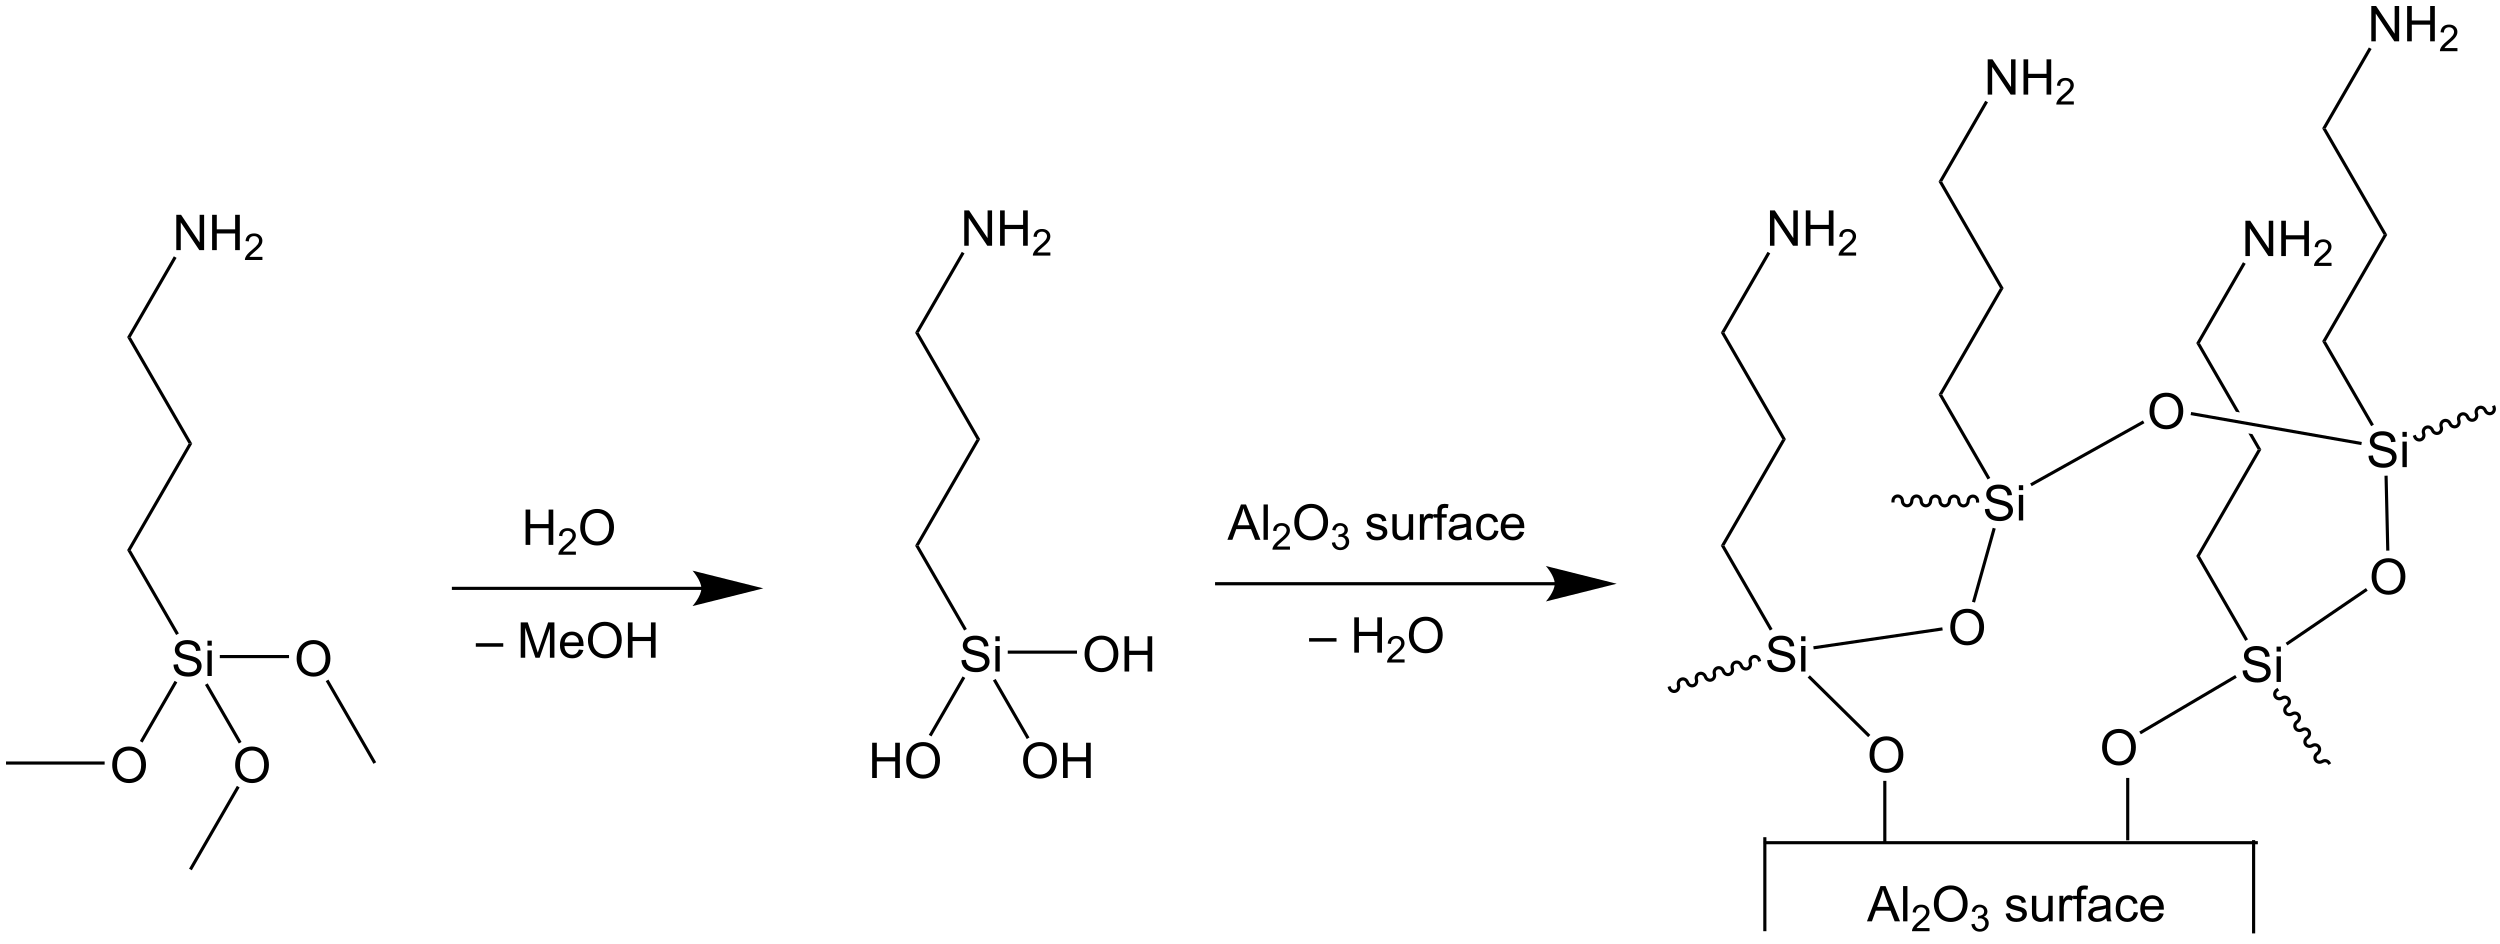 <?xml version="1.0" encoding="UTF-8"?>
<!DOCTYPE svg PUBLIC '-//W3C//DTD SVG 1.0//EN'
          'http://www.w3.org/TR/2001/REC-SVG-20010904/DTD/svg10.dtd'>
<svg stroke-dasharray="none" shape-rendering="auto" xmlns="http://www.w3.org/2000/svg" font-family="'Dialog'" text-rendering="auto" width="90" fill-opacity="1" color-interpolation="auto" color-rendering="auto" preserveAspectRatio="xMidYMid meet" font-size="12px" viewBox="0 0 90 34" fill="black" xmlns:xlink="http://www.w3.org/1999/xlink" stroke="black" image-rendering="auto" stroke-miterlimit="10" stroke-linecap="square" stroke-linejoin="miter" font-style="normal" stroke-width="1" height="34" stroke-dashoffset="0" font-weight="normal" stroke-opacity="1"
><!--Generated by the Batik Graphics2D SVG Generator--><defs id="genericDefs"
  /><g
  ><defs id="defs1"
    ><clipPath clipPathUnits="userSpaceOnUse" id="clipPath1"
      ><path d="M0.633 1.583 L418.09 1.583 L418.09 158.278 L0.633 158.278 L0.633 1.583 Z"
      /></clipPath
      ><clipPath clipPathUnits="userSpaceOnUse" id="clipPath2"
      ><path d="M2.868 2.091 L2.868 154.429 L408.718 154.429 L408.718 2.091 Z"
      /></clipPath
    ></defs
    ><g stroke-width="0.51" transform="scale(0.216,0.216) translate(-0.633,-1.583) matrix(1.029,0,0,1.029,-2.318,-0.568)"
    ><path fill="none" d="M288.815 138.584 C288.815 138.584 368.315 138.584 368.315 138.584" clip-path="url(#clipPath2)"
    /></g
    ><g stroke-width="0.51" transform="matrix(0.222,0,0,0.222,-0.636,-0.464)"
    ><path fill="none" d="M308.51 138.584 C308.51 138.584 308.51 128.977 308.51 128.977" clip-path="url(#clipPath2)"
    /></g
    ><g transform="matrix(0.222,0,0,0.222,-0.636,-0.464)"
    ><path d="M30.997 109.871 L31.713 109.808 Q31.763 110.238 31.948 110.514 Q32.135 110.79 32.526 110.959 Q32.916 111.128 33.403 111.128 Q33.838 111.128 34.169 111.001 Q34.502 110.871 34.664 110.647 Q34.825 110.423 34.825 110.157 Q34.825 109.886 34.669 109.686 Q34.513 109.485 34.153 109.347 Q33.924 109.259 33.135 109.069 Q32.346 108.878 32.028 108.712 Q31.619 108.496 31.416 108.178 Q31.216 107.86 31.216 107.464 Q31.216 107.032 31.461 106.654 Q31.708 106.277 32.179 106.082 Q32.653 105.886 33.231 105.886 Q33.87 105.886 34.354 106.092 Q34.841 106.298 35.101 106.696 Q35.364 107.094 35.385 107.597 L34.658 107.652 Q34.599 107.11 34.26 106.834 Q33.924 106.555 33.263 106.555 Q32.575 106.555 32.26 106.808 Q31.948 107.058 31.948 107.415 Q31.948 107.722 32.169 107.923 Q32.388 108.121 33.312 108.332 Q34.237 108.54 34.58 108.696 Q35.08 108.925 35.317 109.279 Q35.557 109.634 35.557 110.094 Q35.557 110.55 35.294 110.957 Q35.033 111.36 34.541 111.587 Q34.052 111.811 33.44 111.811 Q32.661 111.811 32.135 111.584 Q31.612 111.355 31.312 110.902 Q31.013 110.446 30.997 109.871 ZM36.505 106.792 L36.505 105.985 L37.208 105.985 L37.208 106.792 L36.505 106.792 ZM36.505 111.712 L36.505 107.563 L37.208 107.563 L37.208 111.712 L36.505 111.712 Z" stroke="none" clip-path="url(#clipPath2)"
    /></g
    ><g transform="matrix(0.222,0,0,0.222,-0.636,-0.464)"
    ><path d="M50.966 108.923 Q50.966 107.496 51.732 106.691 Q52.497 105.884 53.708 105.884 Q54.5 105.884 55.135 106.264 Q55.773 106.641 56.107 107.319 Q56.443 107.996 56.443 108.855 Q56.443 109.727 56.091 110.415 Q55.74 111.102 55.094 111.457 Q54.45 111.811 53.703 111.811 Q52.896 111.811 52.258 111.42 Q51.622 111.027 51.294 110.352 Q50.966 109.675 50.966 108.923 ZM51.747 108.933 Q51.747 109.969 52.302 110.566 Q52.859 111.16 53.7 111.16 Q54.555 111.16 55.107 110.558 Q55.661 109.957 55.661 108.852 Q55.661 108.152 55.425 107.631 Q55.188 107.11 54.732 106.824 Q54.279 106.535 53.711 106.535 Q52.906 106.535 52.325 107.089 Q51.747 107.641 51.747 108.933 Z" stroke="none" clip-path="url(#clipPath2)"
    /></g
    ><g transform="matrix(0.222,0,0,0.222,-0.636,-0.464)"
    ><path d="M21.064 126.187 Q21.064 124.76 21.829 123.955 Q22.595 123.148 23.806 123.148 Q24.598 123.148 25.233 123.528 Q25.871 123.906 26.204 124.583 Q26.54 125.26 26.54 126.119 Q26.54 126.992 26.189 127.679 Q25.837 128.367 25.191 128.721 Q24.548 129.075 23.801 129.075 Q22.993 129.075 22.355 128.684 Q21.72 128.291 21.392 127.617 Q21.064 126.939 21.064 126.187 ZM21.845 126.197 Q21.845 127.234 22.4 127.83 Q22.957 128.424 23.798 128.424 Q24.652 128.424 25.204 127.822 Q25.759 127.221 25.759 126.117 Q25.759 125.416 25.522 124.895 Q25.285 124.374 24.829 124.088 Q24.376 123.799 23.808 123.799 Q23.004 123.799 22.423 124.353 Q21.845 124.906 21.845 126.197 Z" stroke="none" clip-path="url(#clipPath2)"
    /></g
    ><g transform="matrix(0.222,0,0,0.222,-0.636,-0.464)"
    ><path d="M40.998 126.187 Q40.998 124.76 41.764 123.955 Q42.53 123.148 43.741 123.148 Q44.532 123.148 45.168 123.528 Q45.806 123.906 46.139 124.583 Q46.475 125.26 46.475 126.119 Q46.475 126.992 46.123 127.679 Q45.772 128.367 45.126 128.721 Q44.483 129.075 43.736 129.075 Q42.928 129.075 42.29 128.684 Q41.655 128.291 41.327 127.617 Q40.998 126.939 40.998 126.187 ZM41.78 126.197 Q41.78 127.234 42.334 127.83 Q42.892 128.424 43.733 128.424 Q44.587 128.424 45.139 127.822 Q45.694 127.221 45.694 126.117 Q45.694 125.416 45.457 124.895 Q45.22 124.374 44.764 124.088 Q44.311 123.799 43.743 123.799 Q42.939 123.799 42.358 124.354 Q41.78 124.906 41.78 126.197 Z" stroke="none" clip-path="url(#clipPath2)"
    /></g
    ><g transform="matrix(0.222,0,0,0.222,-0.636,-0.464)"
    ><path d="M31.453 42.655 L31.453 36.928 L32.231 36.928 L35.239 41.423 L35.239 36.928 L35.966 36.928 L35.966 42.655 L35.187 42.655 L32.179 38.155 L32.179 42.655 L31.453 42.655 ZM37.261 42.655 L37.261 36.928 L38.019 36.928 L38.019 39.28 L40.996 39.28 L40.996 36.928 L41.754 36.928 L41.754 42.655 L40.996 42.655 L40.996 39.954 L38.019 39.954 L38.019 42.655 L37.261 42.655 Z" stroke="none" clip-path="url(#clipPath2)"
    /></g
    ><g transform="matrix(0.222,0,0,0.222,-0.636,-0.464)"
    ><path d="M45.42 43.747 L45.42 44.255 L42.58 44.255 Q42.574 44.063 42.642 43.888 Q42.75 43.599 42.988 43.317 Q43.228 43.036 43.679 42.667 Q44.379 42.093 44.625 41.757 Q44.871 41.421 44.871 41.122 Q44.871 40.809 44.646 40.595 Q44.424 40.378 44.062 40.378 Q43.681 40.378 43.453 40.606 Q43.224 40.835 43.222 41.239 L42.679 41.184 Q42.736 40.577 43.099 40.261 Q43.463 39.942 44.074 39.942 Q44.693 39.942 45.053 40.286 Q45.414 40.628 45.414 41.134 Q45.414 41.392 45.308 41.642 Q45.203 41.89 44.957 42.165 Q44.713 42.44 44.144 42.921 Q43.67 43.319 43.535 43.462 Q43.4 43.604 43.312 43.747 L45.42 43.747 Z" stroke="none" clip-path="url(#clipPath2)"
    /></g
    ><g transform="matrix(0.222,0,0,0.222,-0.636,-0.464)"
    ><path d="M38.508 108.817 L38.508 108.307 L49.736 108.307 L49.736 108.817 Z" stroke="none" clip-path="url(#clipPath2)"
    /></g
    ><g transform="matrix(0.222,0,0,0.222,-0.636,-0.464)"
    ><path d="M31.871 104.808 L31.429 105.064 L23.481 91.297 L24.07 91.297 Z" stroke="none" clip-path="url(#clipPath2)"
    /></g
    ><g transform="matrix(0.222,0,0,0.222,-0.636,-0.464)"
    ><path d="M31.177 112.495 L31.619 112.751 L25.984 122.511 L25.542 122.256 Z" stroke="none" clip-path="url(#clipPath2)"
    /></g
    ><g transform="matrix(0.222,0,0,0.222,-0.636,-0.464)"
    ><path d="M36.104 113.162 L36.546 112.906 L42.029 122.404 L41.587 122.659 Z" stroke="none" clip-path="url(#clipPath2)"
    /></g
    ><g transform="matrix(0.222,0,0,0.222,-0.636,-0.464)"
    ><path d="M24.07 91.297 L23.481 91.297 L33.449 74.033 L34.038 74.033 Z" stroke="none" clip-path="url(#clipPath2)"
    /></g
    ><g transform="matrix(0.222,0,0,0.222,-0.636,-0.464)"
    ><path d="M34.038 74.033 L33.449 74.033 L23.481 56.769 L24.07 56.769 Z" stroke="none" clip-path="url(#clipPath2)"
    /></g
    ><g transform="matrix(0.222,0,0,0.222,-0.636,-0.464)"
    ><path d="M19.833 125.571 L19.833 126.081 L3.841 126.081 L3.841 125.571 Z" stroke="none" clip-path="url(#clipPath2)"
    /></g
    ><g transform="matrix(0.222,0,0,0.222,-0.636,-0.464)"
    ><path d="M41.278 129.529 L41.72 129.784 L33.964 143.218 L33.522 142.963 Z" stroke="none" clip-path="url(#clipPath2)"
    /></g
    ><g transform="matrix(0.222,0,0,0.222,-0.636,-0.464)"
    ><path d="M55.688 112.552 L56.129 112.297 L63.867 125.698 L63.425 125.954 Z" stroke="none" clip-path="url(#clipPath2)"
    /></g
    ><g transform="matrix(0.222,0,0,0.222,-0.636,-0.464)"
    ><path d="M24.07 56.769 L23.481 56.769 L31.055 43.651 L31.497 43.906 Z" stroke="none" clip-path="url(#clipPath2)"
    /></g
    ><g transform="matrix(0.222,0,0,0.222,-0.636,-0.464)"
    ><path d="M158.773 109.15 L159.489 109.087 Q159.539 109.517 159.724 109.793 Q159.911 110.069 160.302 110.239 Q160.692 110.408 161.179 110.408 Q161.614 110.408 161.945 110.28 Q162.278 110.15 162.44 109.926 Q162.601 109.702 162.601 109.436 Q162.601 109.166 162.445 108.965 Q162.289 108.764 161.929 108.626 Q161.7 108.538 160.911 108.348 Q160.122 108.158 159.804 107.991 Q159.396 107.775 159.192 107.457 Q158.992 107.139 158.992 106.744 Q158.992 106.311 159.237 105.934 Q159.484 105.556 159.956 105.361 Q160.429 105.166 161.008 105.166 Q161.646 105.166 162.13 105.371 Q162.617 105.577 162.877 105.975 Q163.14 106.374 163.161 106.876 L162.435 106.931 Q162.375 106.389 162.036 106.114 Q161.7 105.835 161.039 105.835 Q160.351 105.835 160.036 106.087 Q159.724 106.337 159.724 106.694 Q159.724 107.001 159.945 107.202 Q160.164 107.4 161.088 107.611 Q162.013 107.819 162.357 107.975 Q162.857 108.205 163.094 108.559 Q163.333 108.913 163.333 109.374 Q163.333 109.83 163.07 110.236 Q162.81 110.639 162.317 110.866 Q161.828 111.09 161.216 111.09 Q160.437 111.09 159.911 110.864 Q159.388 110.634 159.088 110.181 Q158.789 109.725 158.773 109.15 ZM164.281 106.072 L164.281 105.264 L164.984 105.264 L164.984 106.072 L164.281 106.072 ZM164.281 110.991 L164.281 106.843 L164.984 106.843 L164.984 110.991 L164.281 110.991 Z" stroke="none" clip-path="url(#clipPath2)"
    /></g
    ><g transform="matrix(0.222,0,0,0.222,-0.636,-0.464)"
    ><path d="M178.742 108.202 Q178.742 106.775 179.508 105.97 Q180.274 105.163 181.484 105.163 Q182.276 105.163 182.912 105.543 Q183.55 105.921 183.883 106.598 Q184.219 107.275 184.219 108.134 Q184.219 109.007 183.867 109.694 Q183.516 110.382 182.87 110.736 Q182.227 111.09 181.479 111.09 Q180.672 111.09 180.034 110.699 Q179.399 110.306 179.07 109.632 Q178.742 108.955 178.742 108.202 ZM179.524 108.212 Q179.524 109.249 180.078 109.845 Q180.636 110.439 181.477 110.439 Q182.331 110.439 182.883 109.837 Q183.438 109.236 183.438 108.132 Q183.438 107.431 183.201 106.91 Q182.964 106.389 182.508 106.103 Q182.055 105.814 181.487 105.814 Q180.682 105.814 180.102 106.369 Q179.524 106.921 179.524 108.212 ZM185.218 110.991 L185.218 105.264 L185.975 105.264 L185.975 107.616 L188.952 107.616 L188.952 105.264 L189.71 105.264 L189.71 110.991 L188.952 110.991 L188.952 108.291 L185.975 108.291 L185.975 110.991 L185.218 110.991 Z" stroke="none" clip-path="url(#clipPath2)"
    /></g
    ><g transform="matrix(0.222,0,0,0.222,-0.636,-0.464)"
    ><path d="M144.296 128.255 L144.296 122.529 L145.054 122.529 L145.054 124.88 L148.031 124.88 L148.031 122.529 L148.788 122.529 L148.788 128.255 L148.031 128.255 L148.031 125.555 L145.054 125.555 L145.054 128.255 L144.296 128.255 ZM149.821 125.466 Q149.821 124.039 150.587 123.234 Q151.352 122.427 152.563 122.427 Q153.355 122.427 153.99 122.807 Q154.628 123.185 154.962 123.862 Q155.298 124.539 155.298 125.398 Q155.298 126.271 154.946 126.958 Q154.594 127.646 153.949 128 Q153.305 128.354 152.558 128.354 Q151.751 128.354 151.113 127.964 Q150.477 127.57 150.149 126.896 Q149.821 126.219 149.821 125.466 ZM150.602 125.477 Q150.602 126.513 151.157 127.109 Q151.714 127.703 152.555 127.703 Q153.41 127.703 153.962 127.102 Q154.516 126.5 154.516 125.396 Q154.516 124.695 154.279 124.175 Q154.042 123.654 153.587 123.367 Q153.133 123.078 152.566 123.078 Q151.761 123.078 151.18 123.633 Q150.602 124.185 150.602 125.477 Z" stroke="none" clip-path="url(#clipPath2)"
    /></g
    ><g transform="matrix(0.222,0,0,0.222,-0.636,-0.464)"
    ><path d="M168.775 125.466 Q168.775 124.039 169.54 123.235 Q170.306 122.427 171.517 122.427 Q172.309 122.427 172.944 122.808 Q173.582 123.185 173.915 123.862 Q174.251 124.539 174.251 125.399 Q174.251 126.271 173.9 126.959 Q173.548 127.646 172.902 128 Q172.259 128.354 171.512 128.354 Q170.704 128.354 170.066 127.964 Q169.431 127.57 169.103 126.896 Q168.775 126.219 168.775 125.466 ZM169.556 125.477 Q169.556 126.513 170.111 127.11 Q170.668 127.703 171.509 127.703 Q172.363 127.703 172.915 127.102 Q173.47 126.5 173.47 125.396 Q173.47 124.695 173.233 124.175 Q172.996 123.654 172.54 123.367 Q172.087 123.078 171.519 123.078 Q170.715 123.078 170.134 123.633 Q169.556 124.185 169.556 125.477 ZM175.25 128.255 L175.25 122.529 L176.008 122.529 L176.008 124.88 L178.984 124.88 L178.984 122.529 L179.742 122.529 L179.742 128.255 L178.984 128.255 L178.984 125.555 L176.008 125.555 L176.008 128.255 L175.25 128.255 Z" stroke="none" clip-path="url(#clipPath2)"
    /></g
    ><g transform="matrix(0.222,0,0,0.222,-0.636,-0.464)"
    ><path d="M159.229 41.934 L159.229 36.208 L160.008 36.208 L163.015 40.703 L163.015 36.208 L163.742 36.208 L163.742 41.934 L162.963 41.934 L159.956 37.434 L159.956 41.934 L159.229 41.934 ZM165.038 41.934 L165.038 36.208 L165.795 36.208 L165.795 38.559 L168.772 38.559 L168.772 36.208 L169.53 36.208 L169.53 41.934 L168.772 41.934 L168.772 39.234 L165.795 39.234 L165.795 41.934 L165.038 41.934 Z" stroke="none" clip-path="url(#clipPath2)"
    /></g
    ><g transform="matrix(0.222,0,0,0.222,-0.636,-0.464)"
    ><path d="M173.196 43.026 L173.196 43.534 L170.356 43.534 Q170.35 43.343 170.418 43.167 Q170.526 42.878 170.764 42.597 Q171.004 42.316 171.456 41.946 Q172.155 41.372 172.401 41.036 Q172.647 40.7 172.647 40.401 Q172.647 40.089 172.422 39.874 Q172.2 39.657 171.838 39.657 Q171.458 39.657 171.229 39.886 Q171 40.114 170.999 40.519 L170.456 40.464 Q170.512 39.857 170.875 39.54 Q171.239 39.222 171.85 39.222 Q172.469 39.222 172.829 39.566 Q173.19 39.907 173.19 40.413 Q173.19 40.671 173.084 40.921 Q172.979 41.169 172.733 41.444 Q172.489 41.72 171.92 42.2 Q171.446 42.599 171.311 42.741 Q171.176 42.884 171.088 43.026 L173.196 43.026 Z" stroke="none" clip-path="url(#clipPath2)"
    /></g
    ><g transform="matrix(0.222,0,0,0.222,-0.636,-0.464)"
    ><path d="M166.284 108.096 L166.284 107.586 L177.512 107.586 L177.512 108.096 Z" stroke="none" clip-path="url(#clipPath2)"
    /></g
    ><g transform="matrix(0.222,0,0,0.222,-0.636,-0.464)"
    ><path d="M159.647 104.088 L159.205 104.343 L151.257 90.577 L151.846 90.577 Z" stroke="none" clip-path="url(#clipPath2)"
    /></g
    ><g transform="matrix(0.222,0,0,0.222,-0.636,-0.464)"
    ><path d="M158.954 111.775 L159.395 112.03 L153.922 121.51 L153.481 121.254 Z" stroke="none" clip-path="url(#clipPath2)"
    /></g
    ><g transform="matrix(0.222,0,0,0.222,-0.636,-0.464)"
    ><path d="M163.88 112.441 L164.322 112.186 L169.805 121.683 L169.363 121.938 Z" stroke="none" clip-path="url(#clipPath2)"
    /></g
    ><g transform="matrix(0.222,0,0,0.222,-0.636,-0.464)"
    ><path d="M151.846 90.577 L151.257 90.577 L161.225 73.313 L161.814 73.313 Z" stroke="none" clip-path="url(#clipPath2)"
    /></g
    ><g transform="matrix(0.222,0,0,0.222,-0.636,-0.464)"
    ><path d="M161.814 73.313 L161.225 73.313 L151.257 56.048 L151.847 56.048 Z" stroke="none" clip-path="url(#clipPath2)"
    /></g
    ><g transform="matrix(0.222,0,0,0.222,-0.636,-0.464)"
    ><path d="M151.847 56.048 L151.257 56.048 L158.831 42.93 L159.273 43.185 Z" stroke="none" clip-path="url(#clipPath2)"
    /></g
    ><g stroke-width="0.51" transform="matrix(0.222,0,0,0.222,-0.636,-0.464)"
    ><path fill="none" d="M347.9 138.104 C347.9 138.104 347.9 128.497 347.9 128.497" clip-path="url(#clipPath2)"
    /></g
    ><g stroke-width="0.51" transform="matrix(0.222,0,0,0.222,-0.636,-0.464)"
    ><path fill="none" d="M289.055 138.104 C289.055 138.104 289.055 152.836 289.055 152.836" clip-path="url(#clipPath2)"
    /></g
    ><g stroke-width="0.51" transform="matrix(0.222,0,0,0.222,-0.636,-0.464)"
    ><path fill="none" d="M368.315 138.584 C368.315 138.584 368.315 153.202 368.315 153.202" clip-path="url(#clipPath2)"
    /></g
    ><g transform="matrix(0.222,0,0,0.222,-0.636,-0.464)"
    ><path d="M366.53 110.831 L367.246 110.769 Q367.295 111.198 367.48 111.475 Q367.668 111.751 368.058 111.92 Q368.449 112.089 368.936 112.089 Q369.371 112.089 369.701 111.962 Q370.035 111.831 370.196 111.607 Q370.358 111.383 370.358 111.118 Q370.358 110.847 370.201 110.646 Q370.045 110.446 369.686 110.308 Q369.457 110.219 368.668 110.029 Q367.878 109.839 367.561 109.672 Q367.152 109.456 366.949 109.138 Q366.748 108.821 366.748 108.425 Q366.748 107.993 366.993 107.615 Q367.24 107.237 367.712 107.042 Q368.186 106.847 368.764 106.847 Q369.402 106.847 369.886 107.053 Q370.373 107.258 370.634 107.657 Q370.897 108.055 370.918 108.558 L370.191 108.612 Q370.131 108.071 369.793 107.795 Q369.457 107.516 368.795 107.516 Q368.108 107.516 367.793 107.769 Q367.48 108.019 367.48 108.376 Q367.48 108.683 367.701 108.883 Q367.92 109.081 368.845 109.292 Q369.769 109.501 370.113 109.657 Q370.613 109.886 370.85 110.24 Q371.089 110.594 371.089 111.055 Q371.089 111.511 370.826 111.917 Q370.566 112.321 370.074 112.547 Q369.584 112.771 368.972 112.771 Q368.194 112.771 367.668 112.545 Q367.144 112.316 366.845 111.862 Q366.545 111.407 366.53 110.831 ZM372.037 107.753 L372.037 106.946 L372.74 106.946 L372.74 107.753 L372.037 107.753 ZM372.037 112.672 L372.037 108.524 L372.74 108.524 L372.74 112.672 L372.037 112.672 Z" stroke="none" clip-path="url(#clipPath2)"
    /></g
    ><g transform="matrix(0.222,0,0,0.222,-0.636,-0.464)"
    ><path d="M343.747 123.333 Q343.747 121.906 344.512 121.102 Q345.278 120.294 346.489 120.294 Q347.28 120.294 347.916 120.675 Q348.554 121.052 348.887 121.729 Q349.223 122.406 349.223 123.266 Q349.223 124.138 348.872 124.826 Q348.52 125.513 347.874 125.867 Q347.231 126.222 346.483 126.222 Q345.676 126.222 345.038 125.831 Q344.403 125.438 344.075 124.763 Q343.747 124.086 343.747 123.333 ZM344.528 123.344 Q344.528 124.38 345.082 124.977 Q345.64 125.57 346.481 125.57 Q347.335 125.57 347.887 124.969 Q348.442 124.367 348.442 123.263 Q348.442 122.563 348.205 122.042 Q347.968 121.521 347.512 121.234 Q347.059 120.945 346.491 120.945 Q345.687 120.945 345.106 121.5 Q344.528 122.052 344.528 123.344 Z" stroke="none" clip-path="url(#clipPath2)"
    /></g
    ><g transform="matrix(0.222,0,0,0.222,-0.636,-0.464)"
    ><path d="M366.985 43.616 L366.985 37.889 L367.764 37.889 L370.772 42.384 L370.772 37.889 L371.498 37.889 L371.498 43.616 L370.72 43.616 L367.712 39.116 L367.712 43.616 L366.985 43.616 ZM372.794 43.616 L372.794 37.889 L373.552 37.889 L373.552 40.241 L376.528 40.241 L376.528 37.889 L377.286 37.889 L377.286 43.616 L376.528 43.616 L376.528 40.915 L373.552 40.915 L373.552 43.616 L372.794 43.616 Z" stroke="none" clip-path="url(#clipPath2)"
    /></g
    ><g transform="matrix(0.222,0,0,0.222,-0.636,-0.464)"
    ><path d="M380.952 44.708 L380.952 45.216 L378.112 45.216 Q378.106 45.024 378.175 44.848 Q378.282 44.559 378.521 44.278 Q378.761 43.997 379.212 43.628 Q379.911 43.053 380.157 42.718 Q380.403 42.382 380.403 42.083 Q380.403 41.77 380.179 41.555 Q379.956 41.339 379.595 41.339 Q379.214 41.339 378.985 41.567 Q378.757 41.796 378.755 42.2 L378.212 42.145 Q378.269 41.538 378.632 41.221 Q378.995 40.903 379.606 40.903 Q380.226 40.903 380.585 41.247 Q380.946 41.589 380.946 42.094 Q380.946 42.352 380.841 42.602 Q380.735 42.85 380.489 43.126 Q380.245 43.401 379.677 43.882 Q379.202 44.28 379.067 44.423 Q378.933 44.565 378.845 44.708 L380.952 44.708 Z" stroke="none" clip-path="url(#clipPath2)"
    /></g
    ><g transform="matrix(0.222,0,0,0.222,-0.636,-0.464)"
    ><path d="M387.453 95.648 Q387.453 94.221 388.218 93.416 Q388.984 92.609 390.195 92.609 Q390.986 92.609 391.622 92.989 Q392.26 93.366 392.593 94.043 Q392.929 94.721 392.929 95.58 Q392.929 96.452 392.578 97.14 Q392.226 97.827 391.58 98.181 Q390.937 98.536 390.19 98.536 Q389.382 98.536 388.744 98.145 Q388.109 97.752 387.781 97.077 Q387.453 96.4 387.453 95.648 ZM388.234 95.658 Q388.234 96.695 388.789 97.291 Q389.346 97.885 390.187 97.885 Q391.041 97.885 391.593 97.283 Q392.148 96.681 392.148 95.577 Q392.148 94.877 391.911 94.356 Q391.674 93.835 391.218 93.549 Q390.765 93.26 390.197 93.26 Q389.393 93.26 388.812 93.814 Q388.234 94.366 388.234 95.658 Z" stroke="none" clip-path="url(#clipPath2)"
    /></g
    ><g transform="matrix(0.222,0,0,0.222,-0.636,-0.464)"
    ><path d="M324.738 84.652 L325.454 84.589 Q325.504 85.019 325.689 85.295 Q325.876 85.571 326.267 85.74 Q326.657 85.909 327.144 85.909 Q327.579 85.909 327.91 85.782 Q328.243 85.652 328.405 85.428 Q328.566 85.204 328.566 84.938 Q328.566 84.667 328.41 84.467 Q328.254 84.266 327.894 84.128 Q327.665 84.04 326.876 83.85 Q326.087 83.659 325.769 83.493 Q325.361 83.277 325.157 82.959 Q324.957 82.641 324.957 82.245 Q324.957 81.813 325.202 81.435 Q325.449 81.058 325.92 80.862 Q326.394 80.667 326.972 80.667 Q327.611 80.667 328.095 80.873 Q328.582 81.079 328.842 81.477 Q329.105 81.876 329.126 82.378 L328.399 82.433 Q328.34 81.891 328.001 81.615 Q327.665 81.336 327.004 81.336 Q326.316 81.336 326.001 81.589 Q325.689 81.839 325.689 82.196 Q325.689 82.503 325.91 82.704 Q326.129 82.902 327.053 83.112 Q327.978 83.321 328.321 83.477 Q328.821 83.706 329.058 84.06 Q329.298 84.415 329.298 84.876 Q329.298 85.331 329.035 85.737 Q328.774 86.141 328.282 86.368 Q327.793 86.592 327.181 86.592 Q326.402 86.592 325.876 86.365 Q325.353 86.136 325.053 85.683 Q324.754 85.227 324.738 84.652 ZM330.246 81.573 L330.246 80.766 L330.949 80.766 L330.949 81.573 L330.246 81.573 ZM330.246 86.493 L330.246 82.344 L330.949 82.344 L330.949 86.493 L330.246 86.493 Z" stroke="none" clip-path="url(#clipPath2)"
    /></g
    ><g transform="matrix(0.222,0,0,0.222,-0.636,-0.464)"
    ><path d="M351.432 68.812 Q351.432 67.385 352.198 66.581 Q352.964 65.773 354.175 65.773 Q354.966 65.773 355.602 66.154 Q356.24 66.531 356.573 67.208 Q356.909 67.885 356.909 68.745 Q356.909 69.617 356.557 70.305 Q356.206 70.992 355.56 71.346 Q354.917 71.701 354.169 71.701 Q353.362 71.701 352.724 71.31 Q352.089 70.917 351.76 70.242 Q351.432 69.565 351.432 68.812 ZM352.214 68.823 Q352.214 69.859 352.768 70.456 Q353.326 71.049 354.167 71.049 Q355.021 71.049 355.573 70.448 Q356.128 69.846 356.128 68.742 Q356.128 68.042 355.891 67.521 Q355.654 67 355.198 66.713 Q354.745 66.424 354.177 66.424 Q353.372 66.424 352.792 66.979 Q352.214 67.531 352.214 68.823 Z" stroke="none" clip-path="url(#clipPath2)"
    /></g
    ><g transform="matrix(0.222,0,0,0.222,-0.636,-0.464)"
    ><path d="M319.128 103.85 Q319.128 102.423 319.894 101.618 Q320.659 100.811 321.87 100.811 Q322.662 100.811 323.297 101.191 Q323.935 101.569 324.269 102.246 Q324.604 102.923 324.604 103.782 Q324.604 104.655 324.253 105.342 Q323.901 106.03 323.255 106.384 Q322.612 106.738 321.865 106.738 Q321.058 106.738 320.42 106.347 Q319.784 105.954 319.456 105.28 Q319.128 104.603 319.128 103.85 ZM319.909 103.861 Q319.909 104.897 320.464 105.493 Q321.021 106.087 321.862 106.087 Q322.716 106.087 323.269 105.486 Q323.823 104.884 323.823 103.78 Q323.823 103.079 323.586 102.558 Q323.349 102.038 322.894 101.751 Q322.44 101.462 321.873 101.462 Q321.068 101.462 320.487 102.017 Q319.909 102.569 319.909 103.861 Z" stroke="none" clip-path="url(#clipPath2)"
    /></g
    ><g transform="matrix(0.222,0,0,0.222,-0.636,-0.464)"
    ><path d="M325.194 17.436 L325.194 11.709 L325.973 11.709 L328.98 16.204 L328.98 11.709 L329.707 11.709 L329.707 17.436 L328.928 17.436 L325.92 12.936 L325.92 17.436 L325.194 17.436 ZM331.002 17.436 L331.002 11.709 L331.76 11.709 L331.76 14.061 L334.737 14.061 L334.737 11.709 L335.495 11.709 L335.495 17.436 L334.737 17.436 L334.737 14.735 L331.76 14.735 L331.76 17.436 L331.002 17.436 Z" stroke="none" clip-path="url(#clipPath2)"
    /></g
    ><g transform="matrix(0.222,0,0,0.222,-0.636,-0.464)"
    ><path d="M339.161 18.528 L339.161 19.036 L336.321 19.036 Q336.315 18.845 336.383 18.669 Q336.491 18.38 336.729 18.098 Q336.969 17.817 337.42 17.448 Q338.12 16.874 338.366 16.538 Q338.612 16.202 338.612 15.903 Q338.612 15.591 338.387 15.376 Q338.165 15.159 337.803 15.159 Q337.422 15.159 337.194 15.387 Q336.965 15.616 336.963 16.02 L336.42 15.966 Q336.477 15.358 336.84 15.042 Q337.204 14.723 337.815 14.723 Q338.434 14.723 338.793 15.067 Q339.155 15.409 339.155 15.915 Q339.155 16.173 339.049 16.423 Q338.944 16.671 338.698 16.946 Q338.454 17.221 337.885 17.702 Q337.411 18.1 337.276 18.243 Q337.141 18.386 337.053 18.528 L339.161 18.528 Z" stroke="none" clip-path="url(#clipPath2)"
    /></g
    ><g transform="matrix(0.222,0,0,0.222,-0.636,-0.464)"
    ><path d="M306.038 124.534 Q306.038 123.107 306.804 122.303 Q307.569 121.495 308.78 121.495 Q309.572 121.495 310.207 121.876 Q310.845 122.253 311.179 122.93 Q311.515 123.607 311.515 124.467 Q311.515 125.339 311.163 126.026 Q310.812 126.714 310.166 127.068 Q309.522 127.422 308.775 127.422 Q307.968 127.422 307.33 127.032 Q306.694 126.638 306.366 125.964 Q306.038 125.287 306.038 124.534 ZM306.819 124.545 Q306.819 125.581 307.374 126.178 Q307.931 126.771 308.772 126.771 Q309.627 126.771 310.179 126.17 Q310.733 125.568 310.733 124.464 Q310.733 123.763 310.496 123.243 Q310.26 122.722 309.804 122.435 Q309.351 122.146 308.783 122.146 Q307.978 122.146 307.397 122.701 Q306.819 123.253 306.819 124.545 Z" stroke="none" clip-path="url(#clipPath2)"
    /></g
    ><g transform="matrix(0.222,0,0,0.222,-0.636,-0.464)"
    ><path d="M289.432 109.15 L290.148 109.087 Q290.197 109.517 290.382 109.793 Q290.57 110.069 290.96 110.239 Q291.351 110.408 291.838 110.408 Q292.273 110.408 292.603 110.28 Q292.937 110.15 293.098 109.926 Q293.26 109.702 293.26 109.436 Q293.26 109.166 293.103 108.965 Q292.947 108.764 292.588 108.626 Q292.359 108.538 291.57 108.348 Q290.781 108.158 290.463 107.991 Q290.054 107.775 289.851 107.457 Q289.65 107.139 289.65 106.744 Q289.65 106.311 289.895 105.934 Q290.142 105.556 290.614 105.361 Q291.088 105.166 291.666 105.166 Q292.304 105.166 292.788 105.371 Q293.275 105.577 293.536 105.975 Q293.799 106.374 293.82 106.876 L293.093 106.931 Q293.033 106.389 292.695 106.114 Q292.359 105.835 291.697 105.835 Q291.01 105.835 290.695 106.087 Q290.382 106.337 290.382 106.694 Q290.382 107.001 290.603 107.202 Q290.822 107.4 291.747 107.611 Q292.671 107.819 293.015 107.975 Q293.515 108.205 293.752 108.559 Q293.991 108.913 293.991 109.374 Q293.991 109.83 293.728 110.236 Q293.468 110.639 292.976 110.866 Q292.486 111.09 291.874 111.09 Q291.096 111.09 290.57 110.864 Q290.046 110.634 289.747 110.181 Q289.447 109.725 289.432 109.15 ZM294.939 106.072 L294.939 105.264 L295.642 105.264 L295.642 106.072 L294.939 106.072 ZM294.939 110.991 L294.939 106.843 L295.642 106.843 L295.642 110.991 L294.939 110.991 Z" stroke="none" clip-path="url(#clipPath2)"
    /></g
    ><g transform="matrix(0.222,0,0,0.222,-0.636,-0.464)"
    ><path d="M289.887 41.934 L289.887 36.208 L290.666 36.208 L293.674 40.703 L293.674 36.208 L294.4 36.208 L294.4 41.934 L293.622 41.934 L290.614 37.434 L290.614 41.934 L289.887 41.934 ZM295.696 41.934 L295.696 36.208 L296.454 36.208 L296.454 38.559 L299.43 38.559 L299.43 36.208 L300.188 36.208 L300.188 41.934 L299.43 41.934 L299.43 39.234 L296.454 39.234 L296.454 41.934 L295.696 41.934 Z" stroke="none" clip-path="url(#clipPath2)"
    /></g
    ><g transform="matrix(0.222,0,0,0.222,-0.636,-0.464)"
    ><path d="M303.854 43.026 L303.854 43.534 L301.014 43.534 Q301.008 43.343 301.077 43.167 Q301.184 42.878 301.423 42.597 Q301.663 42.316 302.114 41.946 Q302.813 41.372 303.059 41.036 Q303.305 40.7 303.305 40.401 Q303.305 40.089 303.081 39.874 Q302.858 39.657 302.497 39.657 Q302.116 39.657 301.887 39.886 Q301.659 40.114 301.657 40.519 L301.114 40.464 Q301.171 39.857 301.534 39.54 Q301.897 39.222 302.508 39.222 Q303.127 39.222 303.487 39.566 Q303.848 39.907 303.848 40.413 Q303.848 40.671 303.743 40.921 Q303.637 41.169 303.391 41.444 Q303.147 41.72 302.579 42.2 Q302.104 42.599 301.969 42.741 Q301.835 42.884 301.747 43.026 L303.854 43.026 Z" stroke="none" clip-path="url(#clipPath2)"
    /></g
    ><g transform="matrix(0.222,0,0,0.222,-0.636,-0.464)"
    ><path d="M386.945 76.005 L387.661 75.943 Q387.711 76.372 387.895 76.648 Q388.083 76.924 388.474 77.094 Q388.864 77.263 389.351 77.263 Q389.786 77.263 390.117 77.135 Q390.45 77.005 390.611 76.781 Q390.773 76.557 390.773 76.291 Q390.773 76.021 390.617 75.82 Q390.461 75.62 390.101 75.482 Q389.872 75.393 389.083 75.203 Q388.294 75.013 387.976 74.846 Q387.567 74.63 387.364 74.312 Q387.164 73.995 387.164 73.599 Q387.164 73.166 387.408 72.789 Q387.656 72.411 388.127 72.216 Q388.601 72.021 389.179 72.021 Q389.817 72.021 390.302 72.226 Q390.789 72.432 391.049 72.831 Q391.312 73.229 391.333 73.732 L390.606 73.786 Q390.546 73.245 390.208 72.969 Q389.872 72.69 389.211 72.69 Q388.523 72.69 388.208 72.943 Q387.895 73.193 387.895 73.549 Q387.895 73.857 388.117 74.057 Q388.336 74.255 389.26 74.466 Q390.185 74.674 390.528 74.831 Q391.028 75.06 391.265 75.414 Q391.505 75.768 391.505 76.229 Q391.505 76.685 391.242 77.091 Q390.981 77.495 390.489 77.721 Q390 77.945 389.388 77.945 Q388.609 77.945 388.083 77.719 Q387.56 77.489 387.26 77.036 Q386.961 76.581 386.945 76.005 ZM392.453 72.927 L392.453 72.12 L393.156 72.12 L393.156 72.927 L392.453 72.927 ZM392.453 77.846 L392.453 73.698 L393.156 73.698 L393.156 77.846 L392.453 77.846 Z" stroke="none" clip-path="url(#clipPath2)"
    /></g
    ><g transform="matrix(0.222,0,0,0.222,-0.636,-0.464)"
    ><path d="M387.401 8.789 L387.401 3.063 L388.179 3.063 L391.187 7.558 L391.187 3.063 L391.914 3.063 L391.914 8.789 L391.135 8.789 L388.127 4.289 L388.127 8.789 L387.401 8.789 ZM393.209 8.789 L393.209 3.063 L393.967 3.063 L393.967 5.414 L396.944 5.414 L396.944 3.063 L397.702 3.063 L397.702 8.789 L396.944 8.789 L396.944 6.089 L393.967 6.089 L393.967 8.789 L393.209 8.789 Z" stroke="none" clip-path="url(#clipPath2)"
    /></g
    ><g transform="matrix(0.222,0,0,0.222,-0.636,-0.464)"
    ><path d="M401.368 9.882 L401.368 10.389 L398.528 10.389 Q398.522 10.198 398.59 10.022 Q398.698 9.733 398.936 9.452 Q399.176 9.171 399.627 8.802 Q400.327 8.227 400.573 7.891 Q400.819 7.555 400.819 7.257 Q400.819 6.944 400.594 6.729 Q400.372 6.512 400.01 6.512 Q399.629 6.512 399.401 6.741 Q399.172 6.97 399.17 7.374 L398.627 7.319 Q398.684 6.712 399.047 6.395 Q399.411 6.077 400.022 6.077 Q400.641 6.077 401 6.421 Q401.362 6.762 401.362 7.268 Q401.362 7.526 401.256 7.776 Q401.151 8.024 400.905 8.3 Q400.661 8.575 400.092 9.055 Q399.618 9.454 399.483 9.596 Q399.348 9.739 399.26 9.882 L401.368 9.882 Z" stroke="none" clip-path="url(#clipPath2)"
    /></g
    ><g transform="matrix(0.222,0,0,0.222,-0.636,-0.464)"
    ><path d="M365.328 111.553 L365.587 111.993 L350.028 121.164 L349.769 120.725 Z" stroke="none" clip-path="url(#clipPath2)"
    /></g
    ><g transform="matrix(0.222,0,0,0.222,-0.636,-0.464)"
    ><path d="M367.403 105.769 L366.961 106.024 L359.014 92.258 L359.603 92.258 Z" stroke="none" clip-path="url(#clipPath2)"
    /></g
    ><g transform="matrix(0.222,0,0,0.222,-0.636,-0.464)"
    ><path d="M359.603 92.258 L359.014 92.258 L368.981 74.994 L369.57 74.994 Z" stroke="none" clip-path="url(#clipPath2)"
    /></g
    ><g transform="matrix(0.222,0,0,0.222,-0.636,-0.464)"
    ><path d="M359.014 57.73 L365.438 68.857 L366.093 68.972 L359.603 57.73 L359.014 57.73 ZM367.467 72.371 L368.981 74.994 L369.57 74.994 L368.122 72.486 L368.122 72.486 L367.467 72.371 Z" stroke="none" clip-path="url(#clipPath2)"
    /></g
    ><g transform="matrix(0.222,0,0,0.222,-0.636,-0.464)"
    ><path d="M359.603 57.73 L359.014 57.73 L366.588 44.611 L367.03 44.867 Z" stroke="none" clip-path="url(#clipPath2)"
    /></g
    ><g transform="matrix(0.222,0,0,0.222,-0.636,-0.464)"
    ><path d="M373.795 106.751 L373.508 106.329 L386.528 97.456 L386.816 97.878 Z" stroke="none" clip-path="url(#clipPath2)"
    /></g
    ><g transform="matrix(0.222,0,0,0.222,-0.636,-0.464)"
    ><path d="M332.325 80.931 L332.076 80.486 L350.363 70.272 L350.611 70.717 Z" stroke="none" clip-path="url(#clipPath2)"
    /></g
    ><g transform="matrix(0.222,0,0,0.222,-0.636,-0.464)"
    ><path d="M325.612 79.589 L325.17 79.844 L317.222 66.079 L317.811 66.079 Z" stroke="none" clip-path="url(#clipPath2)"
    /></g
    ><g transform="matrix(0.222,0,0,0.222,-0.636,-0.464)"
    ><path d="M323.807 83.337 C323.808 82.757 323.353 82.287 322.792 82.286 C322.23 82.285 321.774 82.754 321.773 83.333 C321.773 83.631 321.545 83.872 321.265 83.871 C320.986 83.871 320.759 83.629 320.759 83.332 C320.76 82.752 320.306 82.282 319.744 82.281 C319.182 82.28 318.726 82.749 318.725 83.328 C318.725 83.626 318.497 83.867 318.218 83.866 C317.938 83.866 317.711 83.624 317.712 83.327 C317.713 82.748 317.258 82.277 316.696 82.276 C316.135 82.275 315.678 82.744 315.678 83.323 C315.677 83.621 315.45 83.862 315.17 83.861 C314.89 83.861 314.663 83.619 314.664 83.322 C314.665 82.743 314.21 82.272 313.649 82.271 C313.087 82.27 312.631 82.739 312.63 83.319 C312.629 83.616 312.402 83.857 312.122 83.856 C311.842 83.856 311.616 83.614 311.616 83.317 C311.617 82.737 311.162 82.267 310.601 82.266 C310.039 82.265 309.583 82.734 309.582 83.314 L309.582 83.569 L310.092 83.569 L310.092 83.314 C310.093 83.017 310.32 82.776 310.6 82.777 C310.88 82.777 311.106 83.019 311.106 83.316 C311.105 83.895 311.56 84.365 312.121 84.366 C312.683 84.367 313.139 83.898 313.14 83.319 C313.14 83.022 313.368 82.781 313.648 82.781 C313.928 82.782 314.154 83.024 314.154 83.321 C314.153 83.9 314.607 84.371 315.169 84.371 C315.731 84.372 316.187 83.903 316.188 83.324 C316.188 83.027 316.416 82.786 316.695 82.787 C316.975 82.787 317.202 83.028 317.201 83.326 C317.2 83.905 317.655 84.376 318.217 84.376 C318.779 84.377 319.235 83.909 319.236 83.329 C319.236 83.032 319.463 82.791 319.743 82.791 C320.023 82.792 320.25 83.034 320.249 83.331 C320.248 83.91 320.703 84.38 321.265 84.381 C321.826 84.382 322.282 83.913 322.283 83.334 C322.284 83.037 322.511 82.796 322.791 82.796 C323.071 82.797 323.297 83.038 323.297 83.336 L323.297 83.591 L323.807 83.592 L323.807 83.337 Z" stroke="none" clip-path="url(#clipPath2)"
    /></g
    ><g transform="matrix(0.222,0,0,0.222,-0.636,-0.464)"
    ><path d="M326.005 87.676 L326.497 87.813 L323.137 99.804 L322.646 99.667 Z" stroke="none" clip-path="url(#clipPath2)"
    /></g
    ><g transform="matrix(0.222,0,0,0.222,-0.636,-0.464)"
    ><path d="M317.811 66.079 L317.222 66.079 L327.19 48.814 L327.779 48.814 Z" stroke="none" clip-path="url(#clipPath2)"
    /></g
    ><g transform="matrix(0.222,0,0,0.222,-0.636,-0.464)"
    ><path d="M327.779 48.814 L327.19 48.814 L317.222 31.55 L317.812 31.55 Z" stroke="none" clip-path="url(#clipPath2)"
    /></g
    ><g transform="matrix(0.222,0,0,0.222,-0.636,-0.464)"
    ><path d="M317.812 31.55 L317.222 31.55 L324.796 18.432 L325.238 18.687 Z" stroke="none" clip-path="url(#clipPath2)"
    /></g
    ><g transform="matrix(0.222,0,0,0.222,-0.636,-0.464)"
    ><path d="M290.305 104.088 L289.863 104.343 L281.916 90.577 L282.505 90.577 Z" stroke="none" clip-path="url(#clipPath2)"
    /></g
    ><g transform="matrix(0.222,0,0,0.222,-0.636,-0.464)"
    ><path d="M288.388 109.028 C288.215 108.475 287.64 108.162 287.104 108.33 C286.568 108.498 286.274 109.082 286.446 109.634 C286.535 109.918 286.391 110.216 286.124 110.3 C285.857 110.384 285.568 110.222 285.479 109.938 C285.306 109.385 284.732 109.073 284.195 109.24 C283.659 109.408 283.365 109.992 283.538 110.545 C283.627 110.829 283.482 111.126 283.215 111.21 C282.948 111.294 282.659 111.132 282.571 110.848 C282.398 110.295 281.823 109.983 281.287 110.15 C280.751 110.318 280.456 110.902 280.629 111.455 C280.718 111.739 280.574 112.037 280.307 112.121 C280.04 112.204 279.751 112.042 279.662 111.758 C279.489 111.205 278.914 110.893 278.378 111.061 C277.842 111.228 277.548 111.812 277.72 112.365 C277.809 112.649 277.665 112.947 277.398 113.031 C277.131 113.115 276.842 112.952 276.753 112.669 C276.58 112.116 276.006 111.803 275.469 111.971 C274.933 112.139 274.639 112.723 274.812 113.276 C274.901 113.559 274.756 113.857 274.489 113.941 C274.222 114.025 273.933 113.863 273.844 113.579 L273.769 113.335 L273.281 113.487 L273.357 113.731 C273.53 114.284 274.105 114.596 274.641 114.428 C275.177 114.261 275.472 113.677 275.299 113.124 C275.21 112.84 275.354 112.542 275.621 112.458 C275.888 112.374 276.177 112.537 276.266 112.82 C276.439 113.373 277.014 113.686 277.55 113.518 C278.086 113.35 278.38 112.766 278.208 112.213 C278.119 111.93 278.263 111.632 278.53 111.548 C278.797 111.464 279.086 111.626 279.175 111.91 C279.348 112.463 279.922 112.775 280.459 112.608 C280.995 112.44 281.289 111.856 281.116 111.303 C281.027 111.019 281.172 110.721 281.439 110.638 C281.706 110.554 281.995 110.716 282.083 111 C282.256 111.553 282.831 111.865 283.367 111.697 C283.903 111.53 284.198 110.946 284.025 110.393 C283.936 110.109 284.08 109.811 284.347 109.727 C284.614 109.644 284.903 109.806 284.992 110.09 C285.165 110.642 285.74 110.955 286.276 110.787 C286.812 110.62 287.106 110.035 286.934 109.483 C286.845 109.199 286.989 108.901 287.256 108.817 C287.523 108.733 287.812 108.895 287.901 109.179 L287.977 109.423 L288.464 109.271 L288.388 109.028 Z" stroke="none" clip-path="url(#clipPath2)"
    /></g
    ><g transform="matrix(0.222,0,0,0.222,-0.636,-0.464)"
    ><path d="M295.994 111.961 L296.353 111.597 L306.163 121.265 L305.804 121.629 Z" stroke="none" clip-path="url(#clipPath2)"
    /></g
    ><g transform="matrix(0.222,0,0,0.222,-0.636,-0.464)"
    ><path d="M282.505 90.577 L281.916 90.577 L291.883 73.313 L292.472 73.313 Z" stroke="none" clip-path="url(#clipPath2)"
    /></g
    ><g transform="matrix(0.222,0,0,0.222,-0.636,-0.464)"
    ><path d="M292.472 73.313 L291.883 73.313 L281.916 56.048 L282.505 56.048 Z" stroke="none" clip-path="url(#clipPath2)"
    /></g
    ><g transform="matrix(0.222,0,0,0.222,-0.636,-0.464)"
    ><path d="M282.505 56.048 L281.916 56.048 L289.49 42.93 L289.932 43.185 Z" stroke="none" clip-path="url(#clipPath2)"
    /></g
    ><g transform="matrix(0.222,0,0,0.222,-0.636,-0.464)"
    ><path d="M296.979 107.394 L296.905 106.89 L317.829 103.82 L317.903 104.325 Z" stroke="none" clip-path="url(#clipPath2)"
    /></g
    ><g transform="matrix(0.222,0,0,0.222,-0.636,-0.464)"
    ><path d="M394.217 73.007 C394.42 73.549 395.01 73.83 395.536 73.633 C396.063 73.437 396.325 72.838 396.123 72.295 C396.019 72.016 396.147 71.711 396.409 71.613 C396.671 71.515 396.968 71.662 397.072 71.941 C397.275 72.483 397.866 72.764 398.392 72.567 C398.918 72.371 399.18 71.772 398.978 71.229 C398.874 70.951 399.002 70.645 399.264 70.547 C399.526 70.449 399.823 70.596 399.927 70.875 C400.13 71.417 400.721 71.698 401.247 71.501 C401.773 71.305 402.036 70.706 401.833 70.163 C401.729 69.885 401.857 69.579 402.12 69.481 C402.382 69.383 402.679 69.53 402.783 69.809 C402.985 70.351 403.576 70.632 404.102 70.436 C404.629 70.239 404.891 69.64 404.688 69.097 C404.584 68.819 404.713 68.513 404.975 68.415 C405.237 68.317 405.534 68.464 405.638 68.743 C405.841 69.285 406.431 69.566 406.958 69.37 C407.484 69.173 407.746 68.574 407.544 68.031 L407.454 67.792 L406.976 67.971 L407.066 68.21 C407.17 68.488 407.041 68.794 406.779 68.891 C406.517 68.989 406.22 68.843 406.116 68.564 C405.913 68.022 405.323 67.741 404.796 67.937 C404.27 68.134 404.008 68.733 404.21 69.276 C404.314 69.554 404.186 69.86 403.924 69.957 C403.662 70.055 403.365 69.909 403.261 69.63 C403.058 69.088 402.467 68.807 401.941 69.003 C401.415 69.2 401.152 69.799 401.355 70.342 C401.459 70.62 401.331 70.926 401.069 71.023 C400.806 71.121 400.509 70.975 400.405 70.696 C400.203 70.153 399.612 69.873 399.086 70.069 C398.56 70.266 398.297 70.865 398.5 71.408 C398.604 71.686 398.476 71.992 398.213 72.089 C397.951 72.187 397.654 72.041 397.55 71.762 C397.348 71.219 396.757 70.939 396.231 71.135 C395.704 71.332 395.442 71.931 395.644 72.474 C395.748 72.752 395.62 73.058 395.358 73.155 C395.096 73.253 394.799 73.107 394.695 72.828 L394.606 72.589 L394.128 72.768 L394.217 73.007 Z" stroke="none" clip-path="url(#clipPath2)"
    /></g
    ><g transform="matrix(0.222,0,0,0.222,-0.636,-0.464)"
    ><path d="M387.819 70.943 L387.377 71.198 L379.429 57.432 L380.018 57.432 Z" stroke="none" clip-path="url(#clipPath2)"
    /></g
    ><g transform="matrix(0.222,0,0,0.222,-0.636,-0.464)"
    ><path d="M385.864 73.765 L385.776 74.267 L358.099 69.405 L358.188 68.903 Z" stroke="none" clip-path="url(#clipPath2)"
    /></g
    ><g transform="matrix(0.222,0,0,0.222,-0.636,-0.464)"
    ><path d="M389.54 79.236 L390.05 79.224 L390.33 91.374 L389.82 91.386 Z" stroke="none" clip-path="url(#clipPath2)"
    /></g
    ><g transform="matrix(0.222,0,0,0.222,-0.636,-0.464)"
    ><path d="M380.018 57.432 L379.429 57.432 L389.397 40.168 L389.986 40.168 Z" stroke="none" clip-path="url(#clipPath2)"
    /></g
    ><g transform="matrix(0.222,0,0,0.222,-0.636,-0.464)"
    ><path d="M389.986 40.168 L389.397 40.168 L379.429 22.904 L380.018 22.904 Z" stroke="none" clip-path="url(#clipPath2)"
    /></g
    ><g transform="matrix(0.222,0,0,0.222,-0.636,-0.464)"
    ><path d="M380.018 22.904 L379.429 22.904 L387.003 9.785 L387.445 10.04 Z" stroke="none" clip-path="url(#clipPath2)"
    /></g
    ><g transform="matrix(0.222,0,0,0.222,-0.636,-0.464)"
    ><path d="M371.973 113.773 C371.484 114.084 371.331 114.72 371.632 115.194 C371.933 115.668 372.574 115.801 373.063 115.49 C373.314 115.331 373.639 115.394 373.789 115.63 C373.939 115.867 373.857 116.187 373.606 116.347 C373.116 116.657 372.964 117.293 373.265 117.767 C373.566 118.242 374.207 118.374 374.696 118.064 C374.947 117.905 375.272 117.967 375.422 118.204 C375.572 118.44 375.49 118.761 375.238 118.92 C374.749 119.231 374.597 119.867 374.898 120.341 C375.199 120.815 375.839 120.948 376.329 120.637 C376.58 120.478 376.905 120.541 377.055 120.777 C377.205 121.013 377.123 121.334 376.871 121.493 C376.382 121.804 376.23 122.44 376.531 122.914 C376.832 123.388 377.472 123.521 377.962 123.211 C378.213 123.052 378.538 123.114 378.688 123.35 C378.838 123.587 378.755 123.908 378.504 124.067 C378.015 124.377 377.863 125.013 378.164 125.488 C378.465 125.962 379.105 126.095 379.594 125.784 C379.846 125.625 380.171 125.688 380.321 125.924 L380.457 126.139 L380.888 125.866 L380.751 125.65 C380.45 125.176 379.81 125.043 379.321 125.354 C379.07 125.513 378.744 125.45 378.594 125.214 C378.445 124.978 378.527 124.657 378.778 124.498 C379.267 124.187 379.419 123.551 379.118 123.077 C378.817 122.603 378.177 122.47 377.688 122.78 C377.437 122.939 377.111 122.877 376.962 122.641 C376.812 122.404 376.894 122.083 377.145 121.924 C377.634 121.614 377.786 120.978 377.486 120.503 C377.184 120.029 376.544 119.896 376.055 120.207 C375.804 120.366 375.478 120.303 375.329 120.067 C375.179 119.831 375.261 119.51 375.512 119.351 C376.001 119.04 376.154 118.404 375.853 117.93 C375.551 117.456 374.911 117.323 374.422 117.633 C374.171 117.793 373.846 117.73 373.696 117.494 C373.546 117.257 373.628 116.936 373.879 116.777 C374.368 116.467 374.521 115.831 374.22 115.356 C373.919 114.882 373.278 114.749 372.789 115.06 C372.538 115.219 372.213 115.157 372.063 114.92 C371.913 114.684 371.995 114.363 372.246 114.204 L372.462 114.067 L372.188 113.636 L371.973 113.773 Z" stroke="none" clip-path="url(#clipPath2)"
    /></g
    ><g transform="matrix(0.222,0,0,0.222,-0.636,-0.464)"
    ><path d="M88.095 90.45 L88.095 84.723 L88.853 84.723 L88.853 87.075 L91.829 87.075 L91.829 84.723 L92.587 84.723 L92.587 90.45 L91.829 90.45 L91.829 87.749 L88.853 87.749 L88.853 90.45 L88.095 90.45 Z" stroke="none" clip-path="url(#clipPath2)"
    /></g
    ><g transform="matrix(0.222,0,0,0.222,-0.636,-0.464)"
    ><path d="M96.253 91.542 L96.253 92.05 L93.413 92.05 Q93.407 91.859 93.476 91.683 Q93.583 91.394 93.821 91.112 Q94.062 90.831 94.513 90.462 Q95.212 89.888 95.458 89.552 Q95.704 89.216 95.704 88.917 Q95.704 88.605 95.48 88.39 Q95.257 88.173 94.896 88.173 Q94.515 88.173 94.286 88.402 Q94.058 88.63 94.056 89.034 L93.513 88.98 Q93.569 88.372 93.933 88.056 Q94.296 87.737 94.907 87.737 Q95.526 87.737 95.886 88.081 Q96.247 88.423 96.247 88.929 Q96.247 89.187 96.142 89.437 Q96.036 89.685 95.79 89.96 Q95.546 90.236 94.978 90.716 Q94.503 91.115 94.368 91.257 Q94.234 91.4 94.146 91.542 L96.253 91.542 Z" stroke="none" clip-path="url(#clipPath2)"
    /></g
    ><g transform="matrix(0.222,0,0,0.222,-0.636,-0.464)"
    ><path d="M96.956 87.661 Q96.956 86.234 97.722 85.429 Q98.488 84.622 99.699 84.622 Q100.49 84.622 101.126 85.002 Q101.764 85.38 102.097 86.057 Q102.433 86.734 102.433 87.593 Q102.433 88.466 102.081 89.153 Q101.73 89.841 101.084 90.195 Q100.441 90.549 99.693 90.549 Q98.886 90.549 98.248 90.158 Q97.613 89.765 97.284 89.091 Q96.956 88.413 96.956 87.661 ZM97.738 87.671 Q97.738 88.708 98.292 89.304 Q98.85 89.898 99.691 89.898 Q100.545 89.898 101.097 89.296 Q101.652 88.695 101.652 87.591 Q101.652 86.89 101.415 86.369 Q101.178 85.848 100.722 85.562 Q100.269 85.273 99.701 85.273 Q98.897 85.273 98.316 85.828 Q97.738 86.38 97.738 87.671 Z" stroke="none" clip-path="url(#clipPath2)"
    /></g
    ><g transform="matrix(0.222,0,0,0.222,-0.636,-0.464)"
    ><path d="M80.023 106.961 L80.023 106.393 L84.474 106.393 L84.474 106.961 L80.023 106.961 ZM87.304 108.75 L87.304 103.023 L88.445 103.023 L89.802 107.078 Q89.989 107.643 90.075 107.924 Q90.171 107.612 90.38 107.008 L91.75 103.023 L92.77 103.023 L92.77 108.75 L92.039 108.75 L92.039 103.956 L90.375 108.75 L89.692 108.75 L88.036 103.875 L88.036 108.75 L87.304 108.75 ZM96.742 107.414 L97.468 107.503 Q97.296 108.141 96.83 108.492 Q96.367 108.844 95.645 108.844 Q94.734 108.844 94.2 108.284 Q93.669 107.721 93.669 106.711 Q93.669 105.664 94.208 105.086 Q94.747 104.508 95.606 104.508 Q96.437 104.508 96.963 105.076 Q97.492 105.641 97.492 106.667 Q97.492 106.729 97.489 106.854 L94.395 106.854 Q94.434 107.539 94.781 107.904 Q95.13 108.266 95.648 108.266 Q96.036 108.266 96.309 108.062 Q96.583 107.859 96.742 107.414 ZM94.434 106.276 L96.75 106.276 Q96.703 105.753 96.484 105.492 Q96.148 105.086 95.614 105.086 Q95.13 105.086 94.799 105.412 Q94.468 105.734 94.434 106.276 ZM98.212 105.961 Q98.212 104.534 98.978 103.729 Q99.743 102.922 100.954 102.922 Q101.746 102.922 102.381 103.302 Q103.019 103.68 103.353 104.357 Q103.688 105.034 103.688 105.893 Q103.688 106.766 103.337 107.453 Q102.985 108.141 102.34 108.495 Q101.696 108.849 100.949 108.849 Q100.142 108.849 99.504 108.458 Q98.868 108.065 98.54 107.391 Q98.212 106.713 98.212 105.961 ZM98.993 105.971 Q98.993 107.008 99.548 107.604 Q100.105 108.198 100.946 108.198 Q101.8 108.198 102.353 107.596 Q102.907 106.995 102.907 105.891 Q102.907 105.19 102.67 104.669 Q102.433 104.148 101.978 103.862 Q101.524 103.573 100.957 103.573 Q100.152 103.573 99.571 104.128 Q98.993 104.68 98.993 105.971 ZM104.687 108.75 L104.687 103.023 L105.445 103.023 L105.445 105.375 L108.421 105.375 L108.421 103.023 L109.179 103.023 L109.179 108.75 L108.421 108.75 L108.421 106.049 L105.445 106.049 L105.445 108.75 L104.687 108.75 Z" stroke="none" clip-path="url(#clipPath2)"
    /></g
    ><g transform="matrix(0.222,0,0,0.222,-0.636,-0.464)"
    ><path d="M116.599 97.245 L76.396 97.245 L76.141 97.245 L76.141 97.755 L76.396 97.755 L116.599 97.755 L116.855 97.755 L116.855 97.245 L116.599 97.245 ZM126.646 97.5 L115.166 94.627 C115.166 94.627 116.599 96.243 116.599 97.5 C116.599 98.757 115.166 100.373 115.166 100.373 Z" stroke="none" clip-path="url(#clipPath2)"
    /></g
    ><g transform="matrix(0.222,0,0,0.222,-0.636,-0.464)"
    ><path d="M201.902 89.625 L204.102 83.898 L204.92 83.898 L207.263 89.625 L206.399 89.625 L205.732 87.891 L203.337 87.891 L202.709 89.625 L201.902 89.625 ZM203.555 87.273 L205.498 87.273 L204.899 85.688 Q204.625 84.963 204.493 84.5 Q204.383 85.049 204.185 85.594 L203.555 87.273 ZM207.763 89.625 L207.763 83.898 L208.467 83.898 L208.467 89.625 L207.763 89.625 Z" stroke="none" clip-path="url(#clipPath2)"
    /></g
    ><g transform="matrix(0.222,0,0,0.222,-0.636,-0.464)"
    ><path d="M212.049 90.717 L212.049 91.225 L209.209 91.225 Q209.204 91.034 209.272 90.858 Q209.38 90.569 209.618 90.287 Q209.858 90.006 210.309 89.637 Q211.008 89.063 211.255 88.727 Q211.5 88.391 211.5 88.092 Q211.5 87.78 211.276 87.565 Q211.053 87.348 210.692 87.348 Q210.311 87.348 210.083 87.577 Q209.854 87.805 209.852 88.209 L209.309 88.155 Q209.366 87.547 209.729 87.231 Q210.092 86.912 210.704 86.912 Q211.323 86.912 211.682 87.256 Q212.043 87.598 212.043 88.104 Q212.043 88.362 211.938 88.612 Q211.833 88.86 211.587 89.135 Q211.342 89.41 210.774 89.891 Q210.299 90.29 210.165 90.432 Q210.03 90.575 209.942 90.717 L212.049 90.717 Z" stroke="none" clip-path="url(#clipPath2)"
    /></g
    ><g transform="matrix(0.222,0,0,0.222,-0.636,-0.464)"
    ><path d="M212.753 86.836 Q212.753 85.409 213.518 84.604 Q214.284 83.797 215.495 83.797 Q216.287 83.797 216.922 84.177 Q217.56 84.555 217.893 85.232 Q218.229 85.909 218.229 86.768 Q218.229 87.641 217.878 88.328 Q217.526 89.016 216.88 89.37 Q216.237 89.724 215.49 89.724 Q214.683 89.724 214.044 89.333 Q213.409 88.94 213.081 88.266 Q212.753 87.588 212.753 86.836 ZM213.534 86.846 Q213.534 87.883 214.089 88.479 Q214.646 89.073 215.487 89.073 Q216.341 89.073 216.893 88.471 Q217.448 87.87 217.448 86.766 Q217.448 86.065 217.211 85.544 Q216.974 85.023 216.518 84.737 Q216.065 84.448 215.498 84.448 Q214.693 84.448 214.112 85.003 Q213.534 85.555 213.534 86.846 Z" stroke="none" clip-path="url(#clipPath2)"
    /></g
    ><g transform="matrix(0.222,0,0,0.222,-0.636,-0.464)"
    ><path d="M218.839 90.09 L219.367 90.02 Q219.459 90.469 219.675 90.666 Q219.894 90.864 220.209 90.864 Q220.58 90.864 220.835 90.606 Q221.093 90.348 221.093 89.967 Q221.093 89.604 220.855 89.37 Q220.619 89.133 220.252 89.133 Q220.103 89.133 219.881 89.192 L219.939 88.729 Q219.992 88.735 220.023 88.735 Q220.361 88.735 220.631 88.559 Q220.9 88.383 220.9 88.016 Q220.9 87.727 220.703 87.537 Q220.507 87.346 220.197 87.346 Q219.888 87.346 219.683 87.54 Q219.478 87.733 219.419 88.12 L218.892 88.026 Q218.99 87.495 219.332 87.204 Q219.675 86.912 220.185 86.912 Q220.537 86.912 220.832 87.063 Q221.129 87.213 221.285 87.475 Q221.441 87.735 221.441 88.028 Q221.441 88.307 221.291 88.535 Q221.142 88.764 220.849 88.899 Q221.23 88.987 221.441 89.264 Q221.652 89.54 221.652 89.956 Q221.652 90.518 221.242 90.91 Q220.832 91.301 220.205 91.301 Q219.64 91.301 219.265 90.965 Q218.892 90.627 218.839 90.09 Z" stroke="none" clip-path="url(#clipPath2)"
    /></g
    ><g transform="matrix(0.222,0,0,0.222,-0.636,-0.464)"
    ><path d="M224.394 88.385 L225.09 88.276 Q225.147 88.695 225.415 88.919 Q225.684 89.141 226.163 89.141 Q226.647 89.141 226.881 88.943 Q227.116 88.745 227.116 88.479 Q227.116 88.242 226.91 88.104 Q226.764 88.01 226.191 87.867 Q225.418 87.672 225.118 87.529 Q224.819 87.385 224.665 87.135 Q224.512 86.883 224.512 86.578 Q224.512 86.299 224.637 86.065 Q224.764 85.828 224.983 85.672 Q225.147 85.549 225.431 85.466 Q225.715 85.383 226.038 85.383 Q226.527 85.383 226.894 85.523 Q227.264 85.664 227.439 85.904 Q227.616 86.143 227.684 86.547 L226.996 86.641 Q226.949 86.32 226.723 86.141 Q226.499 85.961 226.09 85.961 Q225.605 85.961 225.397 86.122 Q225.191 86.281 225.191 86.495 Q225.191 86.633 225.277 86.742 Q225.363 86.854 225.546 86.93 Q225.652 86.969 226.168 87.109 Q226.913 87.307 227.207 87.435 Q227.504 87.562 227.671 87.805 Q227.84 88.047 227.84 88.406 Q227.84 88.758 227.634 89.068 Q227.428 89.378 227.04 89.549 Q226.655 89.719 226.168 89.719 Q225.358 89.719 224.934 89.383 Q224.512 89.047 224.394 88.385 ZM231.394 89.625 L231.394 89.016 Q230.91 89.719 230.077 89.719 Q229.709 89.719 229.392 89.578 Q229.074 89.438 228.918 89.224 Q228.764 89.01 228.702 88.703 Q228.66 88.495 228.66 88.047 L228.66 85.477 L229.363 85.477 L229.363 87.776 Q229.363 88.328 229.405 88.518 Q229.473 88.797 229.686 88.956 Q229.902 89.112 230.217 89.112 Q230.535 89.112 230.811 88.951 Q231.09 88.789 231.204 88.51 Q231.319 88.229 231.319 87.698 L231.319 85.477 L232.022 85.477 L232.022 89.625 L231.394 89.625 ZM233.117 89.625 L233.117 85.477 L233.75 85.477 L233.75 86.104 Q233.992 85.664 234.195 85.523 Q234.401 85.383 234.648 85.383 Q235.002 85.383 235.37 85.609 L235.127 86.26 Q234.87 86.109 234.612 86.109 Q234.383 86.109 234.198 86.247 Q234.016 86.385 233.937 86.633 Q233.82 87.008 233.82 87.453 L233.82 89.625 L233.117 89.625 ZM235.956 89.625 L235.956 86.023 L235.336 86.023 L235.336 85.477 L235.956 85.477 L235.956 85.034 Q235.956 84.617 236.031 84.414 Q236.133 84.141 236.388 83.971 Q236.643 83.799 237.104 83.799 Q237.401 83.799 237.76 83.87 L237.656 84.484 Q237.437 84.445 237.242 84.445 Q236.922 84.445 236.789 84.583 Q236.656 84.719 236.656 85.094 L236.656 85.477 L237.464 85.477 L237.464 86.023 L236.656 86.023 L236.656 89.625 L235.956 89.625 ZM240.717 89.112 Q240.327 89.445 239.965 89.583 Q239.605 89.719 239.191 89.719 Q238.506 89.719 238.139 89.385 Q237.772 89.049 237.772 88.531 Q237.772 88.227 237.91 87.974 Q238.051 87.721 238.275 87.57 Q238.499 87.417 238.78 87.338 Q238.988 87.284 239.405 87.234 Q240.256 87.133 240.66 86.992 Q240.663 86.846 240.663 86.807 Q240.663 86.378 240.465 86.203 Q240.194 85.963 239.663 85.963 Q239.168 85.963 238.931 86.138 Q238.694 86.312 238.582 86.753 L237.894 86.659 Q237.988 86.219 238.202 85.948 Q238.418 85.674 238.824 85.529 Q239.23 85.383 239.764 85.383 Q240.296 85.383 240.626 85.508 Q240.959 85.633 241.116 85.823 Q241.272 86.01 241.334 86.299 Q241.371 86.479 241.371 86.948 L241.371 87.885 Q241.371 88.867 241.415 89.128 Q241.459 89.385 241.592 89.625 L240.858 89.625 Q240.749 89.406 240.717 89.112 ZM240.66 87.542 Q240.277 87.698 239.512 87.807 Q239.077 87.87 238.897 87.948 Q238.717 88.026 238.618 88.177 Q238.522 88.328 238.522 88.51 Q238.522 88.792 238.736 88.979 Q238.949 89.167 239.358 89.167 Q239.764 89.167 240.079 88.99 Q240.397 88.812 240.546 88.503 Q240.66 88.266 240.66 87.799 L240.66 87.542 ZM245.167 88.104 L245.859 88.195 Q245.745 88.909 245.279 89.315 Q244.812 89.719 244.133 89.719 Q243.281 89.719 242.763 89.162 Q242.245 88.604 242.245 87.565 Q242.245 86.893 242.466 86.391 Q242.69 85.885 243.146 85.635 Q243.601 85.383 244.135 85.383 Q244.812 85.383 245.242 85.724 Q245.672 86.065 245.792 86.695 L245.109 86.799 Q245.01 86.383 244.763 86.172 Q244.516 85.961 244.164 85.961 Q243.633 85.961 243.299 86.341 Q242.969 86.721 242.969 87.547 Q242.969 88.383 243.289 88.763 Q243.609 89.141 244.125 89.141 Q244.539 89.141 244.815 88.888 Q245.094 88.633 245.167 88.104 ZM249.299 88.289 L250.026 88.378 Q249.854 89.016 249.388 89.367 Q248.924 89.719 248.203 89.719 Q247.292 89.719 246.758 89.159 Q246.226 88.596 246.226 87.586 Q246.226 86.539 246.766 85.961 Q247.305 85.383 248.164 85.383 Q248.995 85.383 249.521 85.951 Q250.049 86.516 250.049 87.542 Q250.049 87.604 250.047 87.729 L246.953 87.729 Q246.992 88.414 247.339 88.779 Q247.687 89.141 248.206 89.141 Q248.594 89.141 248.867 88.938 Q249.141 88.734 249.299 88.289 ZM246.992 87.151 L249.307 87.151 Q249.26 86.628 249.042 86.367 Q248.706 85.961 248.172 85.961 Q247.687 85.961 247.357 86.287 Q247.026 86.609 246.992 87.151 Z" stroke="none" clip-path="url(#clipPath2)"
    /></g
    ><g transform="matrix(0.222,0,0,0.222,-0.636,-0.464)"
    ><path d="M215.148 106.136 L215.148 105.568 L219.598 105.568 L219.598 106.136 L215.148 106.136 ZM222.476 107.925 L222.476 102.198 L223.233 102.198 L223.233 104.55 L226.21 104.55 L226.21 102.198 L226.968 102.198 L226.968 107.925 L226.21 107.925 L226.21 105.225 L223.233 105.225 L223.233 107.925 L222.476 107.925 Z" stroke="none" clip-path="url(#clipPath2)"
    /></g
    ><g transform="matrix(0.222,0,0,0.222,-0.636,-0.464)"
    ><path d="M230.634 109.017 L230.634 109.525 L227.794 109.525 Q227.788 109.334 227.857 109.158 Q227.964 108.869 228.202 108.588 Q228.442 108.306 228.894 107.937 Q229.593 107.363 229.839 107.027 Q230.085 106.691 230.085 106.392 Q230.085 106.08 229.86 105.865 Q229.638 105.648 229.276 105.648 Q228.896 105.648 228.667 105.877 Q228.439 106.105 228.437 106.509 L227.894 106.455 Q227.95 105.847 228.314 105.531 Q228.677 105.213 229.288 105.213 Q229.907 105.213 230.267 105.556 Q230.628 105.898 230.628 106.404 Q230.628 106.662 230.523 106.912 Q230.417 107.16 230.171 107.435 Q229.927 107.71 229.358 108.191 Q228.884 108.59 228.749 108.732 Q228.614 108.875 228.526 109.017 L230.634 109.017 Z" stroke="none" clip-path="url(#clipPath2)"
    /></g
    ><g transform="matrix(0.222,0,0,0.222,-0.636,-0.464)"
    ><path d="M231.337 105.136 Q231.337 103.709 232.103 102.904 Q232.869 102.097 234.079 102.097 Q234.871 102.097 235.507 102.477 Q236.145 102.855 236.478 103.532 Q236.814 104.209 236.814 105.068 Q236.814 105.941 236.462 106.628 Q236.111 107.316 235.465 107.67 Q234.822 108.024 234.074 108.024 Q233.267 108.024 232.629 107.633 Q231.994 107.24 231.665 106.566 Q231.337 105.888 231.337 105.136 ZM232.119 105.146 Q232.119 106.183 232.673 106.779 Q233.231 107.373 234.072 107.373 Q234.926 107.373 235.478 106.771 Q236.033 106.17 236.033 105.066 Q236.033 104.365 235.796 103.844 Q235.559 103.323 235.103 103.037 Q234.65 102.748 234.082 102.748 Q233.277 102.748 232.697 103.303 Q232.119 103.855 232.119 105.146 Z" stroke="none" clip-path="url(#clipPath2)"
    /></g
    ><g transform="matrix(0.222,0,0,0.222,-0.636,-0.464)"
    ><path d="M254.985 96.495 L200.156 96.495 L199.901 96.495 L199.901 97.005 L200.156 97.005 L254.985 97.005 L255.24 97.005 L255.24 96.495 L254.985 96.495 ZM265.031 96.75 L253.551 93.877 C253.551 93.877 254.985 95.493 254.985 96.75 C254.985 98.007 253.551 99.623 253.551 99.623 Z" stroke="none" clip-path="url(#clipPath2)"
    /></g
    ><g transform="matrix(0.222,0,0,0.222,-0.636,-0.464)"
    ><path d="M305.612 151.5 L307.812 145.773 L308.63 145.773 L310.974 151.5 L310.109 151.5 L309.443 149.766 L307.047 149.766 L306.419 151.5 L305.612 151.5 ZM307.266 149.148 L309.208 149.148 L308.609 147.562 Q308.336 146.839 308.203 146.375 Q308.094 146.924 307.896 147.469 L307.266 149.148 ZM311.474 151.5 L311.474 145.773 L312.177 145.773 L312.177 151.5 L311.474 151.5 Z" stroke="none" clip-path="url(#clipPath2)"
    /></g
    ><g transform="matrix(0.222,0,0,0.222,-0.636,-0.464)"
    ><path d="M315.76 152.592 L315.76 153.1 L312.92 153.1 Q312.914 152.909 312.983 152.733 Q313.09 152.444 313.328 152.162 Q313.568 151.881 314.02 151.512 Q314.719 150.938 314.965 150.602 Q315.211 150.266 315.211 149.967 Q315.211 149.655 314.986 149.44 Q314.764 149.223 314.402 149.223 Q314.022 149.223 313.793 149.452 Q313.565 149.68 313.562 150.084 L313.02 150.03 Q313.076 149.422 313.44 149.106 Q313.803 148.787 314.414 148.787 Q315.033 148.787 315.393 149.131 Q315.754 149.473 315.754 149.979 Q315.754 150.237 315.649 150.487 Q315.543 150.735 315.297 151.01 Q315.053 151.286 314.484 151.766 Q314.01 152.165 313.875 152.307 Q313.74 152.45 313.652 152.592 L315.76 152.592 Z" stroke="none" clip-path="url(#clipPath2)"
    /></g
    ><g transform="matrix(0.222,0,0,0.222,-0.636,-0.464)"
    ><path d="M316.463 148.711 Q316.463 147.284 317.229 146.479 Q317.995 145.672 319.205 145.672 Q319.997 145.672 320.632 146.052 Q321.271 146.43 321.604 147.107 Q321.94 147.784 321.94 148.643 Q321.94 149.516 321.588 150.203 Q321.237 150.891 320.591 151.245 Q319.948 151.599 319.2 151.599 Q318.393 151.599 317.755 151.208 Q317.12 150.815 316.791 150.141 Q316.463 149.464 316.463 148.711 ZM317.245 148.721 Q317.245 149.758 317.799 150.354 Q318.356 150.948 319.198 150.948 Q320.052 150.948 320.604 150.346 Q321.159 149.745 321.159 148.641 Q321.159 147.94 320.921 147.419 Q320.685 146.898 320.229 146.612 Q319.776 146.323 319.208 146.323 Q318.403 146.323 317.823 146.878 Q317.245 147.43 317.245 148.721 Z" stroke="none" clip-path="url(#clipPath2)"
    /></g
    ><g transform="matrix(0.222,0,0,0.222,-0.636,-0.464)"
    ><path d="M322.55 151.965 L323.077 151.895 Q323.169 152.344 323.386 152.541 Q323.605 152.739 323.919 152.739 Q324.29 152.739 324.546 152.481 Q324.804 152.223 324.804 151.842 Q324.804 151.479 324.565 151.244 Q324.329 151.008 323.962 151.008 Q323.813 151.008 323.591 151.067 L323.649 150.604 Q323.702 150.61 323.733 150.61 Q324.071 150.61 324.341 150.434 Q324.61 150.258 324.61 149.891 Q324.61 149.602 324.413 149.412 Q324.218 149.221 323.907 149.221 Q323.599 149.221 323.394 149.415 Q323.188 149.608 323.13 149.994 L322.603 149.901 Q322.7 149.369 323.042 149.078 Q323.386 148.787 323.896 148.787 Q324.247 148.787 324.542 148.938 Q324.839 149.088 324.995 149.35 Q325.151 149.61 325.151 149.903 Q325.151 150.182 325.001 150.411 Q324.853 150.639 324.56 150.774 Q324.94 150.862 325.151 151.139 Q325.362 151.415 325.362 151.831 Q325.362 152.393 324.952 152.786 Q324.542 153.176 323.915 153.176 Q323.351 153.176 322.976 152.84 Q322.603 152.502 322.55 151.965 Z" stroke="none" clip-path="url(#clipPath2)"
    /></g
    ><g transform="matrix(0.222,0,0,0.222,-0.636,-0.464)"
    ><path d="M328.105 150.26 L328.8 150.151 Q328.858 150.57 329.126 150.794 Q329.394 151.016 329.873 151.016 Q330.358 151.016 330.592 150.818 Q330.826 150.62 330.826 150.354 Q330.826 150.117 330.62 149.979 Q330.475 149.885 329.902 149.742 Q329.128 149.547 328.829 149.404 Q328.529 149.26 328.376 149.01 Q328.222 148.758 328.222 148.453 Q328.222 148.174 328.347 147.94 Q328.475 147.703 328.693 147.547 Q328.858 147.424 329.141 147.341 Q329.425 147.258 329.748 147.258 Q330.238 147.258 330.605 147.398 Q330.975 147.539 331.149 147.779 Q331.326 148.018 331.394 148.422 L330.706 148.516 Q330.659 148.195 330.433 148.016 Q330.209 147.836 329.8 147.836 Q329.316 147.836 329.108 147.997 Q328.902 148.156 328.902 148.37 Q328.902 148.508 328.988 148.617 Q329.074 148.729 329.256 148.805 Q329.363 148.844 329.878 148.984 Q330.623 149.182 330.917 149.31 Q331.214 149.438 331.381 149.68 Q331.55 149.922 331.55 150.281 Q331.55 150.633 331.344 150.943 Q331.139 151.253 330.751 151.424 Q330.365 151.594 329.878 151.594 Q329.068 151.594 328.644 151.258 Q328.222 150.922 328.105 150.26 ZM335.105 151.5 L335.105 150.891 Q334.62 151.594 333.787 151.594 Q333.42 151.594 333.102 151.453 Q332.784 151.312 332.628 151.099 Q332.475 150.885 332.412 150.578 Q332.37 150.37 332.37 149.922 L332.37 147.352 L333.074 147.352 L333.074 149.651 Q333.074 150.203 333.115 150.393 Q333.183 150.672 333.397 150.831 Q333.613 150.987 333.928 150.987 Q334.245 150.987 334.522 150.826 Q334.8 150.664 334.915 150.385 Q335.029 150.104 335.029 149.573 L335.029 147.352 L335.733 147.352 L335.733 151.5 L335.105 151.5 ZM336.827 151.5 L336.827 147.352 L337.46 147.352 L337.46 147.979 Q337.702 147.539 337.906 147.398 Q338.111 147.258 338.359 147.258 Q338.713 147.258 339.08 147.484 L338.838 148.135 Q338.58 147.984 338.322 147.984 Q338.093 147.984 337.908 148.122 Q337.726 148.26 337.648 148.508 Q337.531 148.883 337.531 149.328 L337.531 151.5 L336.827 151.5 ZM339.666 151.5 L339.666 147.898 L339.046 147.898 L339.046 147.352 L339.666 147.352 L339.666 146.909 Q339.666 146.492 339.742 146.289 Q339.843 146.016 340.098 145.846 Q340.353 145.674 340.815 145.674 Q341.111 145.674 341.471 145.745 L341.367 146.359 Q341.148 146.32 340.952 146.32 Q340.632 146.32 340.499 146.458 Q340.367 146.594 340.367 146.969 L340.367 147.352 L341.174 147.352 L341.174 147.898 L340.367 147.898 L340.367 151.5 L339.666 151.5 ZM344.428 150.987 Q344.037 151.32 343.675 151.458 Q343.316 151.594 342.902 151.594 Q342.217 151.594 341.85 151.26 Q341.483 150.924 341.483 150.406 Q341.483 150.102 341.62 149.849 Q341.761 149.596 341.985 149.445 Q342.209 149.292 342.49 149.214 Q342.699 149.159 343.115 149.109 Q343.967 149.008 344.37 148.867 Q344.373 148.721 344.373 148.682 Q344.373 148.253 344.175 148.078 Q343.904 147.839 343.373 147.839 Q342.878 147.839 342.641 148.013 Q342.404 148.188 342.292 148.628 L341.605 148.534 Q341.699 148.094 341.912 147.823 Q342.128 147.549 342.534 147.404 Q342.941 147.258 343.475 147.258 Q344.006 147.258 344.337 147.383 Q344.67 147.508 344.826 147.698 Q344.983 147.885 345.045 148.174 Q345.081 148.354 345.081 148.823 L345.081 149.76 Q345.081 150.742 345.126 151.003 Q345.17 151.26 345.303 151.5 L344.568 151.5 Q344.459 151.281 344.428 150.987 ZM344.37 149.417 Q343.988 149.573 343.222 149.682 Q342.787 149.745 342.608 149.823 Q342.428 149.901 342.329 150.052 Q342.233 150.203 342.233 150.385 Q342.233 150.667 342.446 150.854 Q342.659 151.042 343.068 151.042 Q343.475 151.042 343.79 150.865 Q344.108 150.688 344.256 150.378 Q344.37 150.141 344.37 149.674 L344.37 149.417 ZM348.877 149.979 L349.57 150.07 Q349.455 150.784 348.989 151.19 Q348.523 151.594 347.843 151.594 Q346.992 151.594 346.473 151.036 Q345.955 150.479 345.955 149.44 Q345.955 148.768 346.176 148.266 Q346.4 147.76 346.856 147.51 Q347.312 147.258 347.846 147.258 Q348.523 147.258 348.952 147.599 Q349.382 147.94 349.502 148.57 L348.82 148.674 Q348.721 148.258 348.473 148.047 Q348.226 147.836 347.874 147.836 Q347.343 147.836 347.01 148.216 Q346.679 148.596 346.679 149.422 Q346.679 150.258 346.999 150.638 Q347.32 151.016 347.835 151.016 Q348.249 151.016 348.525 150.763 Q348.804 150.508 348.877 149.979 ZM353.01 150.164 L353.736 150.253 Q353.565 150.891 353.098 151.242 Q352.635 151.594 351.913 151.594 Q351.002 151.594 350.468 151.034 Q349.937 150.471 349.937 149.461 Q349.937 148.414 350.476 147.836 Q351.015 147.258 351.874 147.258 Q352.705 147.258 353.231 147.826 Q353.76 148.391 353.76 149.417 Q353.76 149.479 353.757 149.604 L350.663 149.604 Q350.702 150.289 351.049 150.654 Q351.398 151.016 351.916 151.016 Q352.304 151.016 352.577 150.812 Q352.851 150.609 353.01 150.164 ZM350.702 149.026 L353.018 149.026 Q352.971 148.503 352.752 148.242 Q352.416 147.836 351.882 147.836 Q351.398 147.836 351.067 148.161 Q350.736 148.484 350.702 149.026 Z" stroke="none" clip-path="url(#clipPath2)"
    /></g
  ></g
></svg
>
